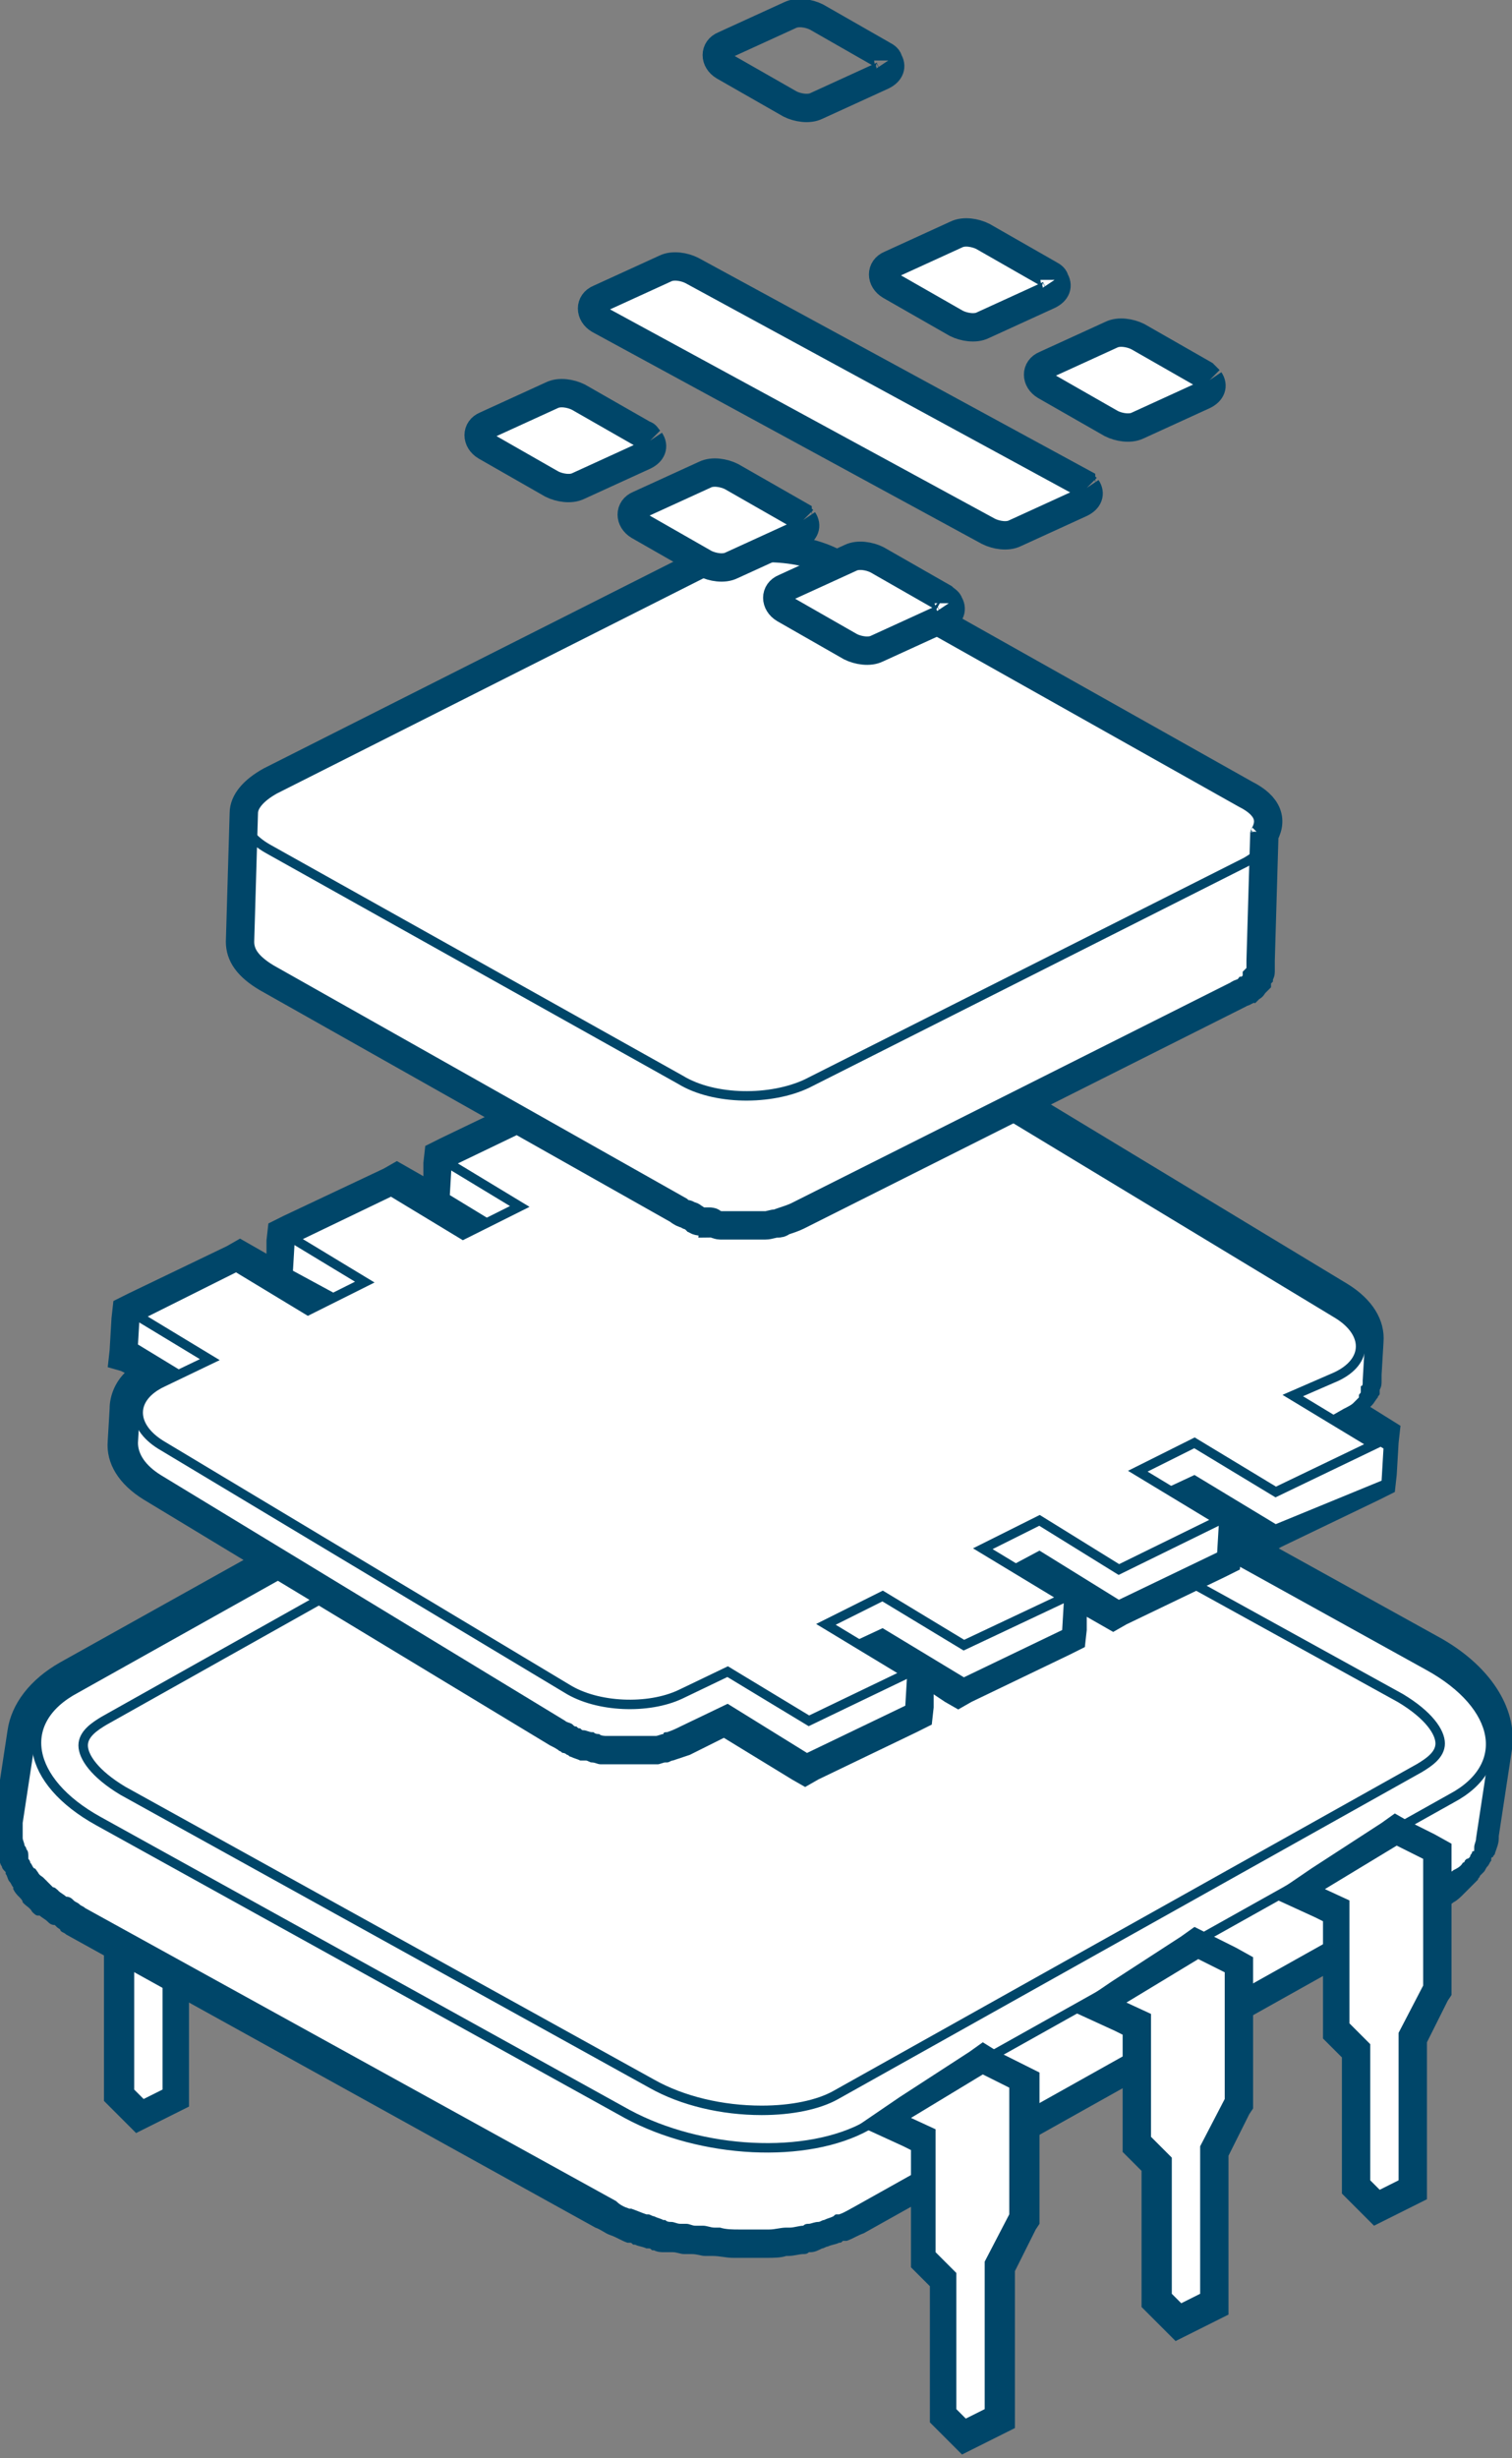 <?xml version="1.0" encoding="utf-8"?>
<!-- Generator: Adobe Illustrator 22.1.0, SVG Export Plug-In . SVG Version: 6.00 Build 0)  -->
<svg version="1.1" id="Layer_1" xmlns="http://www.w3.org/2000/svg" xmlns:xlink="http://www.w3.org/1999/xlink" x="0px" y="0px"
	 width="80px" height="130px" viewBox="0 0 80 130" style="enable-background:new 0 0 80 130;" xml:space="preserve">
<rect x="0" y="0" width="80" height="130" fill="#808080" stroke="none"/>
<style type="text/css">
	.st0{fill:#FFFFFF;}
	.st1{fill:#004669;}
	.st2{fill:none;stroke:#004669;stroke-width:0.5;stroke-miterlimit:10;}
	.st3{enable-background:new    ;}
	.st4{fill:#FFFFFF;stroke:#004669;stroke-width:1.5;stroke-miterlimit:10;}
	.st5{fill:none;stroke:#004669;stroke-width:1.5;stroke-miterlimit:10;}
</style>
<g>
	<g>
		<polygon class="st0" points="6.4,110.9 6.4,101.5 5.3,100.4 5.3,96.3 3.2,95.3 8.4,91.9 10.6,93 10.6,98.2 9.4,100.7 9.4,111 
			7.4,112 		"/>
		<path class="st1" d="M8.5,92.7l1.4,0.7V98l-1.3,2.5v10l-1,0.5l-0.5-0.5v-9.4L6,100v-4.3l-1.3-0.6L8.5,92.7 M8.4,91l-0.7,0.5
			L4,93.9l-2.2,1.5l2.4,1.1l0.3,0.2v3.4v0.6l0.4,0.4l0.6,0.6v8.8v0.6l0.4,0.4l0.5,0.5l0.8,0.8l1-0.5l1-0.5l0.8-0.4v-0.9v-9.6
			l1.1-2.2l0.2-0.3V98v-4.5v-0.9l-0.8-0.4l-1.4-0.7L8.4,91L8.4,91z"/>
	</g>
	<g>
		<path class="st0" d="M39.8,119c-0.3,0-0.5,0-0.8,0c-0.4,0-0.7-0.1-1.1-0.1h-0.1h-0.1c-0.3,0-0.5-0.1-0.7-0.1h-0.2h-0.1
			c-0.2,0-0.4-0.1-0.6-0.1l-0.3-0.1h-0.1c-0.2-0.1-0.4-0.1-0.6-0.2l-0.3-0.1h-0.1c-0.2-0.1-0.4-0.1-0.6-0.2l-0.3-0.1
			c-0.4-0.1-0.6-0.3-0.9-0.4l-0.1-0.1c-0.2-0.1-0.5-0.2-0.7-0.4l-28-15.5c-0.1-0.1-0.2-0.1-0.3-0.2c-0.1,0-0.1-0.1-0.2-0.1l-0.1-0.1
			c-0.2-0.1-0.3-0.2-0.4-0.3c-0.1-0.1-0.3-0.2-0.4-0.3l0.4-0.7l-0.5,0.6c-0.1-0.1-0.2-0.1-0.2-0.2c-0.1-0.1-0.2-0.2-0.3-0.3l0.4-0.6
			L2,100c-0.1-0.1-0.2-0.2-0.2-0.2c-0.1-0.1-0.2-0.2-0.3-0.3L2,98.9l-0.6,0.5c-0.1-0.1-0.1-0.1-0.2-0.2C1.1,99.1,1.1,99,1,98.9
			l0.6-0.5L1,98.8c0-0.1-0.1-0.2-0.1-0.2c-0.1-0.1-0.1-0.3-0.1-0.4l0.7-0.4l-0.7,0.3c0-0.1-0.1-0.2-0.1-0.2c0-0.2-0.1-0.3-0.1-0.5
			c0-0.1,0-0.2,0-0.3c0-0.2,0-0.5,0-0.7l0.7-4.6l0,0c0.1-0.9,0.7-2.1,2.4-3.1l30.8-17.4C36,70.5,37.9,70,40,70
			c2.8,0,5.6,0.7,7.8,1.9l28,15.5c2.5,1.4,3.9,3.3,3.6,5.2l0,0l0,0l-0.7,4.6c0,0.3-0.1,0.5-0.2,0.7l0,0V98c0,0,0,0.1-0.1,0.1
			c-0.1,0.2-0.1,0.3-0.2,0.3c-0.1,0-0.1,0.2-0.2,0.2l-0.6,0l0.6,0.4l-0.1,0.1l-0.1,0.1c-0.2,0.2-0.3,0.4-0.5,0.5l-0.1,0.1
			c0,0,0,0-0.1,0.1l-0.1,0.1c-0.1,0.1-0.3,0.2-0.5,0.3l-0.2,0.1l-30.9,17.3c-0.3,0.1-0.5,0.3-0.8,0.4h-0.1h-0.1
			c-0.2,0.1-0.4,0.1-0.6,0.2l-0.3,0.1c-0.2,0.1-0.4,0.1-0.6,0.1l-0.3,0.1c-0.3,0-0.5,0.1-0.8,0.1h-0.2c-0.3,0-0.6,0.1-1,0.1h-0.1
			C40.4,119,40,119,39.8,119z"/>
		<path class="st1" d="M40.2,70.8c2.5,0,5.3,0.6,7.4,1.8l28,15.5c2.4,1.3,3.5,3,3.2,4.5l0,0l-0.7,4.6l0,0c0,0.2-0.1,0.3-0.1,0.5v0.1
			c0,0.1,0,0.1-0.1,0.1c0,0.1-0.1,0.2-0.1,0.2c0,0.1-0.1,0.2-0.2,0.2l-0.1,0.1c0,0,0,0.1-0.1,0.1c-0.1,0.2-0.3,0.3-0.5,0.4l0,0
			c0,0-0.1,0.1-0.2,0.1c-0.1,0.1-0.3,0.2-0.4,0.3c-0.1,0-0.1,0.1-0.2,0.1l-30.9,17.3c-0.2,0.1-0.5,0.3-0.8,0.4h-0.1
			c-0.1,0-0.1,0-0.2,0.1c-0.2,0.1-0.3,0.1-0.5,0.2c-0.1,0-0.2,0.1-0.3,0.1c-0.2,0-0.4,0.1-0.5,0.1s-0.2,0-0.3,0.1
			c-0.2,0-0.5,0.1-0.7,0.1c-0.1,0-0.1,0-0.2,0c-0.3,0-0.6,0.1-0.9,0.1c0,0,0,0-0.1,0l0,0c0,0,0,0-0.1,0l0,0c-0.2,0-0.5,0-0.7,0
			s-0.5,0-0.7,0l0,0l0,0l0,0l0,0c-0.3,0-0.7,0-1-0.1H38c-0.1,0-0.1,0-0.2,0c-0.2,0-0.4-0.1-0.6-0.1c-0.1,0-0.1,0-0.2,0
			c-0.1,0-0.1,0-0.2,0c-0.2,0-0.3-0.1-0.5-0.1c-0.1,0-0.2,0-0.2,0c-0.1,0-0.1,0-0.1,0c-0.2,0-0.3-0.1-0.5-0.1c-0.1,0-0.2,0-0.3-0.1
			h-0.1c-0.2-0.1-0.3-0.1-0.5-0.2c-0.1,0-0.2-0.1-0.3-0.1c0,0,0,0-0.1,0c-0.3-0.1-0.5-0.2-0.8-0.3c0,0,0,0-0.1,0l0,0
			c-0.3-0.1-0.5-0.2-0.7-0.4L4.5,100.9c-0.1-0.1-0.2-0.1-0.3-0.2c-0.1-0.1-0.2-0.1-0.3-0.2s-0.2-0.2-0.4-0.2
			c-0.1-0.1-0.3-0.2-0.4-0.3c-0.1-0.1-0.2-0.2-0.3-0.2c-0.1-0.1-0.2-0.2-0.3-0.3c-0.1-0.1-0.2-0.2-0.2-0.2C2.2,99.2,2.1,99.2,2,99
			c-0.1-0.1-0.1-0.2-0.2-0.2c-0.1-0.1-0.1-0.2-0.2-0.3c0-0.1-0.1-0.2-0.1-0.2c0-0.3,0-0.4-0.1-0.5c0-0.1-0.1-0.2-0.1-0.2
			c0-0.1-0.1-0.3-0.1-0.4s0-0.1,0-0.2c0-0.2,0-0.4,0-0.6l0.7-4.6v0.1c0.1-1,0.8-1.9,2-2.7l31-17.2C36.2,71.2,38.2,70.8,40.2,70.8
			 M40.2,69.3c-2.3,0-4.4,0.5-6,1.3l-31,17.3c-1.6,0.9-2.6,2.2-2.8,3.6l0,0l-0.7,4.6c0,0.3-0.1,0.6,0,0.9c0,0.1,0,0.2,0,0.3
			c0,0.2,0,0.4,0.1,0.6c0,0.1,0.1,0.2,0.1,0.3v0.1C0,98.4,0,98.6,0.1,98.7c0,0.1,0.1,0.2,0.2,0.3v0.1l0,0c0.1,0.1,0.1,0.3,0.2,0.4
			s0.1,0.2,0.2,0.3v0.1c0.1,0.2,0.2,0.3,0.3,0.4s0.2,0.2,0.2,0.3l0.1,0.1c0.1,0.1,0.3,0.2,0.4,0.4c0.1,0.1,0.2,0.2,0.3,0.2h0.1
			c0.1,0.1,0.3,0.2,0.4,0.3c0.1,0.1,0.2,0.2,0.4,0.2l0.1,0.1c0.1,0.1,0.2,0.1,0.2,0.2c0.1,0.1,0.2,0.1,0.3,0.2l28,15.5
			c0.3,0.1,0.5,0.3,0.8,0.4l0,0l0,0l0,0l0,0c0.3,0.1,0.6,0.3,0.9,0.4c0,0,0,0,0.1,0s0.1,0,0.2,0.1h0.1c0.2,0.1,0.4,0.1,0.6,0.2h0.1
			c0.1,0,0.1,0,0.2,0.1h0.1c0.2,0.1,0.4,0.1,0.5,0.1s0.1,0,0.2,0c0.1,0,0.1,0,0.2,0h0.1c0.2,0,0.4,0.1,0.6,0.1c0.1,0,0.1,0,0.2,0
			c0.1,0,0.1,0,0.2,0c0.3,0,0.5,0.1,0.7,0.1h0.1c0.1,0,0.1,0,0.2,0h0.1c0.4,0,0.7,0.1,1.1,0.1l0,0h0.1l0,0l0,0c0.3,0,0.5,0,0.8,0
			s0.5,0,0.8,0l0,0l0,0h0.1l0,0l0,0c0.3,0,0.7,0,1-0.1h0.1c0.3,0,0.6-0.1,0.8-0.1c0.1,0,0.2,0,0.3-0.1h0.1c0.2,0,0.4-0.1,0.6-0.2
			c0.1,0,0.2-0.1,0.3-0.1c0.2-0.1,0.4-0.1,0.6-0.2c0.1,0,0.1,0,0.2-0.1h0.1h0.1c0.3-0.1,0.6-0.3,0.9-0.4l30.9-17.3
			c0.1-0.1,0.2-0.1,0.3-0.2c0.2-0.1,0.4-0.3,0.5-0.4l0,0l0.1-0.1l0,0l0.1-0.1c0.2-0.2,0.4-0.4,0.6-0.6c0-0.1,0.1-0.1,0.1-0.2
			l0.1-0.1l0.1-0.1c0.1-0.1,0.1-0.2,0.2-0.3c0.1-0.1,0.1-0.2,0.2-0.3v-0.1c0,0,0-0.1,0.1-0.1c0-0.1,0.1-0.1,0.1-0.2
			c0.1-0.3,0.2-0.5,0.2-0.8l0,0v-0.1l0.7-4.6l0,0c0.3-2.2-1.2-4.5-4-6l-28-15.5C46,70,43,69.3,40.2,69.3L40.2,69.3z"/>
	</g>
	<g>
		<path class="st2" d="M75.6,88.1c3.8,2.1,4.4,5.3,1.2,7l-30.9,17.3c-3.2,1.8-8.8,1.5-12.7-0.6l-28-15.5c-3.8-2.1-4.4-5.3-1.2-7
			L34.9,72c3.2-1.8,8.8-1.5,12.7,0.6L75.6,88.1z"/>
	</g>
	<path class="st2" d="M40.4,72.8c-1.6,0-3,0.3-3.9,0.8L5.5,91c-0.5,0.3-1.1,0.7-1.1,1.3c0,0.6,0.6,1.5,2.1,2.4l28,15.5
		c1.6,0.9,3.7,1.4,5.8,1.4c1.6,0,3-0.3,3.9-0.8l30.9-17.3c0.5-0.3,1.1-0.7,1.1-1.3c0-0.6-0.6-1.5-2.1-2.4L46,74.3
		C44.5,73.4,42.5,72.8,40.4,72.8z"/>
	<g>
		<g>
			<path class="st0" d="M38.5,91l-2.1,1c-0.2,0.1-0.5,0.2-0.8,0.3c-0.1,0-0.1,0-0.2,0.1h-0.1c-0.1,0-0.3,0.1-0.4,0.1
				c-0.1,0-0.5,0.1-0.5,0.1c-0.1,0-0.2,0-0.3,0h-0.6c-0.2,0-0.3,0-0.5,0h-0.1c-0.1,0-0.3,0-0.4,0c-0.1,0-0.2,0-0.4,0H32
				c-0.1,0-0.3,0-0.4-0.1c-0.1,0-0.2,0-0.2-0.1l0.1-0.8l-0.2,0.7h-0.1c-0.2,0-0.3-0.1-0.5-0.2c0,0-0.5-0.2-0.6-0.2
				c-0.2-0.1-0.3-0.2-0.5-0.3l-21.5-13C7,78,6.5,77.2,6.5,76.2l0.1-1.7c0-0.8,0.5-1.5,1.4-2l-1.5-0.9L6.6,69l6-2.9l2.1,1.3l0.1-2.4
				l6-2.9l2.1,1.3L23,61l6-2.9l2.1,1.3l0.1-2.4l6-2.9l3.8,2.3l2-1c0.8-0.4,1.8-0.6,3-0.6c1.4,0,2.8,0.3,3.8,0.9l21.5,13
				c1,0.6,1.6,1.5,1.5,2.4l0,0l-0.1,1.7c0,0.1,0,0.1,0,0.2s0,0.2-0.1,0.4v0.1c0,0.1-0.1,0.2-0.1,0.2c-0.1,0.1-0.1,0.2-0.2,0.3
				l-0.1,0.1c-0.1,0.1-0.1,0.2-0.2,0.2c-0.1,0.1-0.2,0.2-0.3,0.3c0,0-0.2,0.1-0.2,0.2l2,1.2l-0.1,2.6l-6,2.9l-2.1-1.3l-0.1,2.4
				l-6,2.9l-2.1-1.3L57,86.6l-6,2.9l-2.1-1.3l-0.1,2.4l-6,2.9L38.5,91z"/>
			<path class="st1" d="M37.4,55l3.8,2.3l2.3-1.1c0.7-0.4,1.7-0.5,2.6-0.5c1.2,0,2.5,0.3,3.4,0.8l21.5,13c0.9,0.6,1.3,1.3,1.1,2
				c0-0.1,0-0.2,0.1-0.2L72.1,73v0.1c0,0.1,0,0.2-0.1,0.2c0,0,0,0,0,0.1c0,0,0,0,0,0.1v0.1c0,0.1-0.1,0.1-0.1,0.2l0,0c0,0,0,0,0,0.1
				L71.8,74c-0.1,0.1-0.1,0.1-0.2,0.2l0,0l0,0c-0.1,0.1-0.3,0.2-0.5,0.3l0,0l-0.7,0.4l2.8,1.7l-0.1,1.7l-5.6,2.3L63.2,78l-1.5,0.7
				l2.8,1.7l-0.1,1.7l-5.2,2.5L55,82l-1.5,0.8l2.8,1.7l-0.1,1.7L51,88.7l-4.3-2.6l-1.5,0.7l2.8,1.7l-0.1,1.7l-5.2,2.5l-4.2-2.6
				L36,91.3c-0.2,0.1-0.4,0.2-0.7,0.3c-0.1,0-0.2,0-0.2,0.1c-0.1,0-0.3,0.1-0.4,0.1c0,0,0,0-0.1,0s-0.2,0-0.3,0s-0.2,0-0.4,0h-0.1
				c-0.1,0-0.1,0-0.2,0c-0.1,0-0.2,0-0.3,0l0,0c-0.1,0-0.3,0-0.4,0l0,0l0,0c-0.1,0-0.3,0-0.4,0c-0.1,0-0.2,0-0.3,0c0,0,0,0-0.1,0
				l0,0c-0.1,0-0.3,0-0.4-0.1c-0.1,0-0.2,0-0.3-0.1c0,0,0,0-0.1,0l0,0c-0.1,0-0.3-0.1-0.4-0.1s-0.1,0-0.2-0.1c-0.1,0-0.1,0-0.2-0.1
				c-0.1,0-0.1,0-0.2-0.1s-0.3-0.1-0.4-0.2L8.5,78c-0.8-0.5-1.2-1.1-1.2-1.7l0.1-1.7l0,0c0-0.6,0.5-1.2,1.3-1.6l0.9-0.5l-2.3-1.4
				l0.1-1.7l5.2-2.5l3.8,2.3l1.5-0.7l-2.4-1.3l0.1-1.7l5.2-2.5l3.8,2.3l1.5-0.7l-2.3-1.4l0.1-1.7L29,59l3.8,2.3l1.5-0.7L32,59.2
				l0.1-1.7L37.4,55 M37.4,53.2l-0.7,0.4l-5.2,2.5l-0.8,0.4l-0.1,0.9v0.7l-0.7-0.4l-0.7-0.4l-0.7,0.4l-5.2,2.5l-0.8,0.4l-0.1,0.9
				v0.7l-0.7-0.4l-0.7-0.4l-0.7,0.4L15,64.3l-0.8,0.4l-0.1,0.9v0.7l-0.7-0.4l-0.7-0.4L12,65.9l-5.2,2.5L6,68.8l-0.1,0.9l-0.1,1.7
				l-0.1,0.9l0.7,0.2l0.2,0.1c-0.5,0.5-0.8,1.2-0.8,1.9l0,0l-0.1,1.7c-0.1,1.2,0.6,2.3,1.9,3.1l21.5,13c0.2,0.1,0.4,0.2,0.5,0.3
				c0.1,0,0.1,0.1,0.2,0.1s0.2,0.1,0.2,0.1c0.1,0,0.1,0.1,0.2,0.1c0.2,0.1,0.3,0.1,0.5,0.2l0,0h0.1H31c0.1,0,0.2,0.1,0.3,0.1
				c0.2,0,0.3,0.1,0.5,0.1l0,0l0,0l0,0c0.1,0,0.2,0,0.4,0c0.2,0,0.3,0,0.5,0l0,0l0,0l0,0h0.1c0.1,0,0.3,0,0.4,0l0,0l0,0
				c0.1,0,0.2,0,0.3,0h0.1h0.2h0.1c0.1,0,0.2,0,0.3,0h0.1h0.1c0.1,0,0.2,0,0.3,0h0.1c0.1,0,0.3-0.1,0.4-0.1h0.1
				c0.1,0,0.2-0.1,0.3-0.1c0.3-0.1,0.6-0.2,0.9-0.3l1.8-0.9l3.6,2.2l0.7,0.4l0.7-0.4l5.2-2.5l0.8-0.4l0.1-0.9v-0.7L50,90l0.7,0.4
				l0.7-0.4l5.2-2.5l0.8-0.4l0.1-0.9v-0.7l0.7,0.4l0.7,0.4l0.7-0.4l5.2-2.5l0.8-0.4l0.1-0.9v-0.7l0.7,0.4l0.7,0.4l0.7-0.4l5.2-2.5
				l0.8-0.4l0.1-0.9l0.1-1.7l0.1-0.9l-0.8-0.5l-0.8-0.5l0,0l0.1-0.1c0.1-0.1,0.2-0.3,0.3-0.4c0-0.1,0.1-0.1,0.1-0.2l0,0l0,0v-0.1
				v-0.1c0.1-0.2,0.1-0.3,0.1-0.5c0-0.1,0-0.2,0-0.3l0.1-1.7l0,0c0.1-1.2-0.6-2.3-1.9-3.1l-21.5-13c-1.1-0.7-2.6-1.1-4.2-1.1
				c-1.2,0-2.4,0.2-3.3,0.7l-1.6,0.8l-3.1-1.9L37.4,53.2L37.4,53.2z"/>
		</g>
		<g>
			<g class="st3">
				<g>
					<path class="st2" d="M37.2,55l3.8,2.3l2.3-1.1c1.7-0.8,4.4-0.7,6,0.3l21.5,13c1.6,1,1.6,2.5-0.1,3.3l-2.3,1l4.3,2.6l-5.2,2.5
						l-4.3-2.6l-3,1.5l4.3,2.6L59.2,83L55,80.4l-3,1.5l4.3,2.6L51,87l-4.3-2.6l-3,1.5l4.3,2.6L42.8,91l-4.3-2.6L36,89.6
						c-1.7,0.8-4.4,0.7-6-0.3L8.5,76.4c-1.6-1-1.6-2.5,0.1-3.3l2.5-1.2l-3.8-2.3l5.2-2.6l3.8,2.3l3-1.5l-3.8-2.3l5.2-2.5l3.8,2.3
						l3-1.5l-3.8-2.3l5.2-2.5l3.8,2.3l3-1.5l-3.8-2.3L37.2,55z"/>
				</g>
			</g>
		</g>
	</g>
	<g>
		<path class="st4" d="M65.9,42L44.2,29.8c-1.8-1-4.9-1.1-6.7-0.2L14.3,41.3c-0.9,0.5-1.4,1.1-1.4,1.7l0,0l-0.2,6.8
			c0,0.7,0.4,1.3,1.4,1.9L35.9,64c0.1,0.1,0.3,0.2,0.4,0.2c0.1,0,0.1,0.1,0.2,0.1c0.1,0,0.1,0,0.2,0.1c0,0,0.1,0,0.1,0.1
			c0.1,0.1,0.3,0.1,0.5,0.1h0.1h0.1c0.1,0,0.2,0,0.2,0.1c0.1,0,0.3,0.1,0.4,0.1h0.1h0.1c0.1,0,0.1,0,0.2,0c0.1,0,0.3,0,0.4,0H39H39
			c0.1,0,0.1,0,0.2,0c0.2,0,0.4,0,0.5,0c0,0,0,0,0.1,0s0.1,0,0.2,0c0.1,0,0.3,0,0.4,0c0.1,0,0.1,0,0.1,0c0.2,0,0.4-0.1,0.6-0.1
			c0.1,0,0.2,0,0.3-0.1c0.3-0.1,0.6-0.2,0.8-0.3l23.3-11.7c0.1-0.1,0.3-0.1,0.4-0.2c0.1,0,0.1-0.1,0.2-0.1l0.1-0.1
			c0,0,0.1,0,0.1-0.1c0.1-0.1,0.2-0.2,0.2-0.2s0,0,0-0.1c0,0,0,0,0-0.1l0.1-0.1c0-0.1,0.1-0.1,0.1-0.2c0,0,0,0,0-0.1c0,0,0,0,0-0.1
			v-0.1c0-0.1,0-0.2,0-0.2v-0.1l0.2-6.8c0,0.1,0,0.2-0.1,0.3C67.4,43.4,67.1,42.6,65.9,42z"/>
		<g>
			<path class="st2" d="M37.4,29.6c1.9-0.9,4.9-0.9,6.7,0.2L65.9,42c1.8,1,1.8,2.6,0,3.6L42.7,57.3c-1.9,0.9-4.9,0.9-6.7-0.2
				L14.2,44.9c-1.8-1-1.8-2.6,0-3.6L37.4,29.6z"/>
		</g>
	</g>
	<g>
		<polygon class="st0" points="50,127.9 50,120.7 48.9,119.6 48.9,113.3 46.8,112.3 52,108.9 54.2,110 54.2,117.4 53,119.9 53,128 
			51,129 		"/>
		<path class="st1" d="M52,109.7l1.4,0.7v6.7l-1.3,2.5v7.8l-1,0.5l-0.5-0.5v-7.2l-1.1-1.1v-6.5l-1.3-0.6L52,109.7 M52,108l-0.7,0.5
			l-3.7,2.4l-2.2,1.5l2.4,1.1l0.4,0.2v5.6v0.6l0.4,0.4l0.6,0.6v6.6v0.6l0.4,0.4l0.5,0.5l0.8,0.8l1-0.5l1-0.5l0.8-0.4v-0.9v-7.4
			l1.1-2.2l0.2-0.3v-0.4v-6.7v-0.9l-0.8-0.4l-1.4-0.7L52,108L52,108z"/>
	</g>
	<g>
		<polygon class="st0" points="61.2,121.8 61.2,114.6 60.2,113.5 60.2,107.1 58,106.2 63.4,102.7 65.6,103.9 65.6,111.3 64.2,113.8 
			64.2,121.9 62.4,122.9 		"/>
		<path class="st1" d="M63.4,103.6l1.4,0.7v6.7l-1.3,2.5v7.8l-1,0.5l-0.5-0.5v-7.2l-1.1-1.1v-6.5l-1.3-0.6L63.4,103.6 M63.2,101.9
			l-0.7,0.5l-3.7,2.4l-2.2,1.5l2.4,1.1l0.4,0.2v5.6v0.6l0.4,0.4l0.6,0.6v6.6v0.6l0.4,0.4l0.6,0.6l0.8,0.8l1-0.5l1-0.5l0.8-0.4v-0.9
			V114l1.1-2.2l0.2-0.3v-0.4v-6.7v-0.9l-0.9-0.5l-1.4-0.7L63.2,101.9L63.2,101.9z"/>
	</g>
	<g>
		<polygon class="st0" points="71.8,115.8 71.8,108.6 70.6,107.5 70.6,101.2 68.6,100.2 73.8,96.8 76.1,97.9 76.1,105.3 74.8,107.8 
			74.8,115.9 72.9,116.9 		"/>
		<path class="st1" d="M73.9,97.6l1.4,0.7v6.7l-1.3,2.5v7.8l-1,0.5l-0.5-0.5v-7.2l-1.1-1.1v-6.5l-1.3-0.6L73.9,97.6 M73.8,95.9
			l-0.7,0.5l-3.7,2.4l-2.2,1.5l2.4,1.1l0.4,0.2v5.6v0.6l0.4,0.4l0.6,0.6v6.6v0.6l0.4,0.4l0.5,0.5l0.8,0.8l1-0.5l1-0.5l0.8-0.4v-0.9
			V108l1.1-2.2l0.2-0.3v-0.4v-6.7v-0.9L75.9,97l-1.4-0.7L73.8,95.9L73.8,95.9z"/>
	</g>
	<path class="st5" d="M47,3.2c0.2,0.3,0.1,0.6-0.3,0.8l-3.5,1.6c-0.4,0.2-1,0.1-1.4-0.1l-3.5-2c-0.5-0.3-0.5-0.9,0-1.1l3.5-1.6
		c0.4-0.2,1-0.1,1.4,0.1l3.5,2C46.9,3,47,3.1,47,3.2L47,3.2"/>
	<path class="st4" d="M57.5,25.8c0.2,0.3,0.1,0.6-0.3,0.8l-3.5,1.6c-0.4,0.2-1,0.1-1.4-0.1L31.7,16.9c-0.5-0.3-0.5-0.9,0-1.1
		l3.5-1.6c0.4-0.2,1-0.1,1.4,0.1l20.6,11.2C57.2,25.6,57.4,25.7,57.5,25.8L57.5,25.8"/>
	<path class="st4" d="M55.8,14.8c0.2,0.3,0.1,0.6-0.3,0.8L52,17.2c-0.4,0.2-1,0.1-1.4-0.1l-3.5-2c-0.5-0.3-0.5-0.9,0-1.1l3.5-1.6
		c0.4-0.2,1-0.1,1.4,0.1l3.5,2C55.7,14.6,55.8,14.7,55.8,14.8L55.8,14.8"/>
	<path class="st4" d="M34.4,23.3c0.2,0.3,0.1,0.6-0.3,0.8l-3.5,1.6c-0.4,0.2-1,0.1-1.4-0.1l-3.5-2c-0.5-0.3-0.5-0.9,0-1.1l3.5-1.6
		c0.4-0.2,1-0.1,1.4,0.1l3.5,2C34.2,23,34.2,23.1,34.4,23.3L34.4,23.3"/>
	<path class="st4" d="M42.5,27.5c0.2,0.3,0.1,0.6-0.3,0.8l-3.5,1.6c-0.4,0.2-1,0.1-1.4-0.1l-3.5-2c-0.5-0.3-0.5-0.9,0-1.1l3.5-1.6
		c0.4-0.2,1-0.1,1.4,0.1l3.5,2C42.2,27.3,42.4,27.4,42.5,27.5L42.5,27.5"/>
	<path class="st4" d="M64,20.1c0.2,0.3,0.1,0.6-0.3,0.8l-3.5,1.6c-0.4,0.2-1,0.1-1.4-0.1l-3.5-2c-0.5-0.3-0.5-0.9,0-1.1l3.5-1.6
		c0.4-0.2,1-0.1,1.4,0.1l3.5,2C63.8,19.9,63.9,20,64,20.1L64,20.1"/>
	<path class="st4" d="M50.2,31.9c0.2,0.3,0.1,0.6-0.3,0.8l-3.5,1.6c-0.4,0.2-1,0.1-1.4-0.1l-3.5-2c-0.5-0.3-0.5-0.9,0-1.1l3.5-1.6
		c0.4-0.2,1-0.1,1.4,0.1l3.5,2C50,31.7,50.2,31.8,50.2,31.9L50.2,31.9"/>
</g>
</svg>
